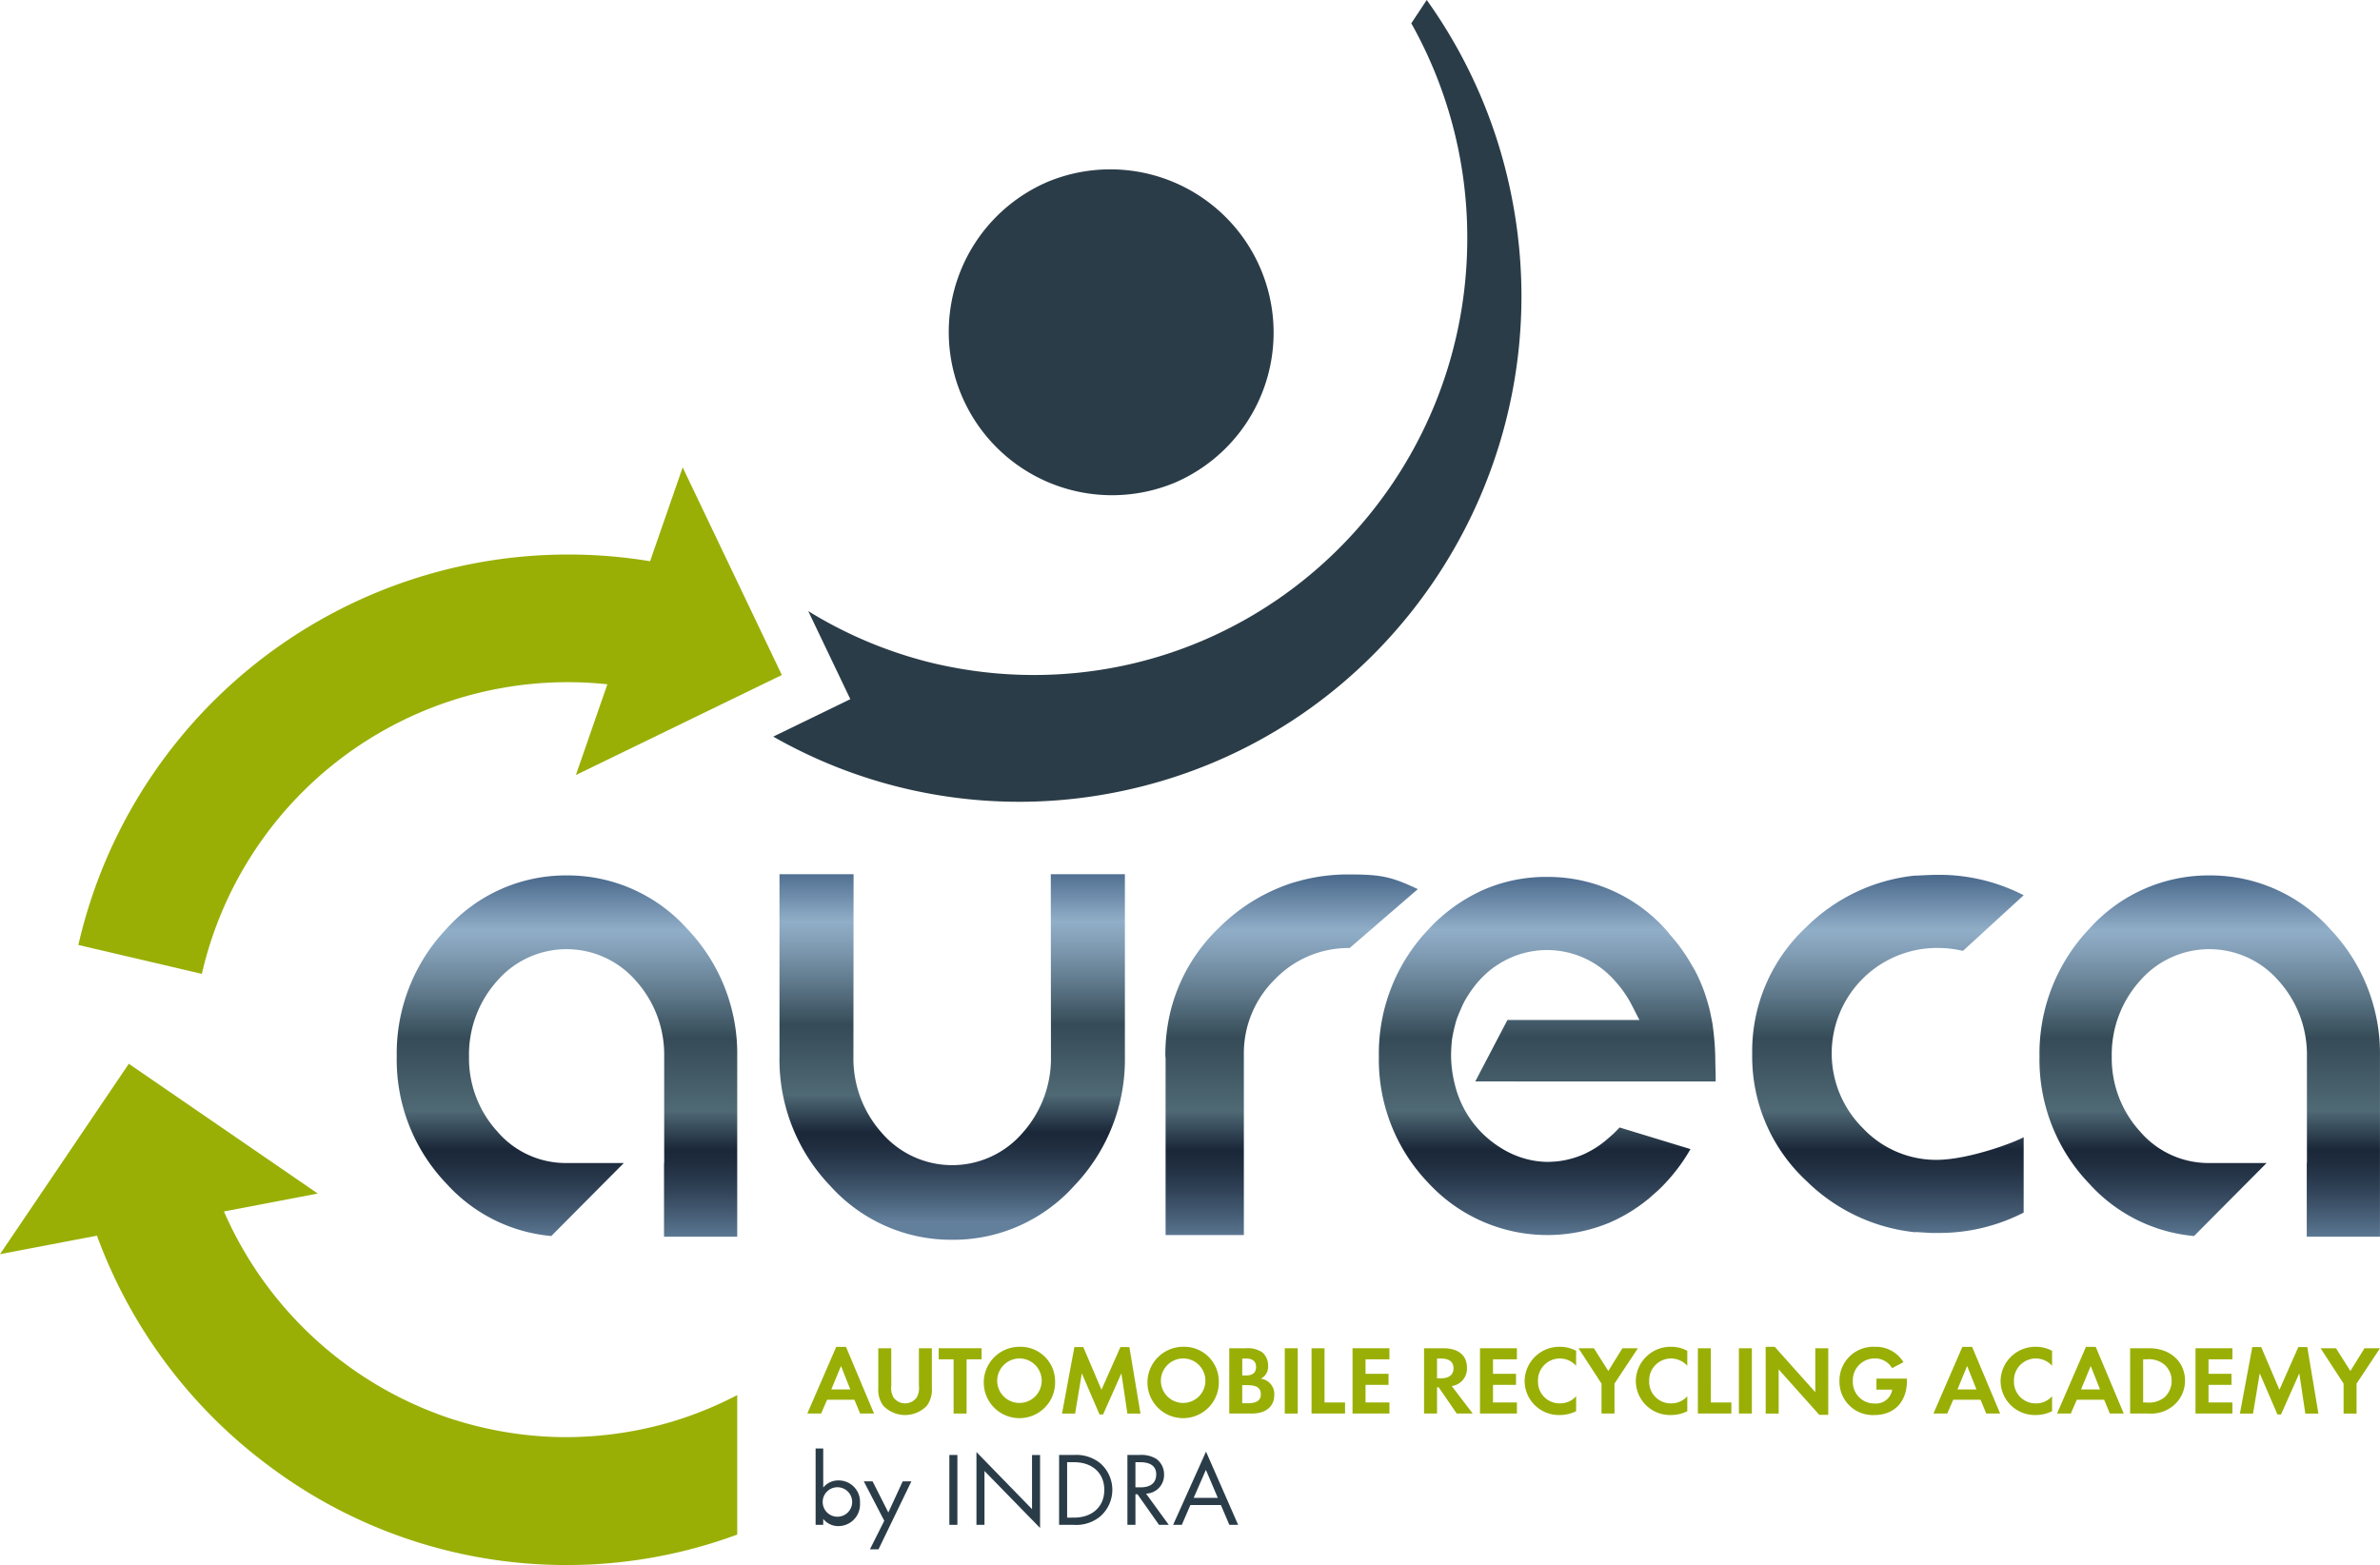 <svg id="Composant_1_1" data-name="Composant 1 – 1" xmlns="http://www.w3.org/2000/svg" xmlns:xlink="http://www.w3.org/1999/xlink" width="403.566" height="265.384" viewBox="0 0 403.566 265.384">
  <defs>
    <linearGradient id="linear-gradient" x1="0.5" y1="0.005" x2="0.5" y2="1.017" gradientUnits="objectBoundingBox">
      <stop offset="0" stop-color="#4c6b8d"/>
      <stop offset="0.145" stop-color="#91aec8"/>
      <stop offset="0.203" stop-color="#839fb7"/>
      <stop offset="0.316" stop-color="#607a8c"/>
      <stop offset="0.44" stop-color="#354b57"/>
      <stop offset="0.639" stop-color="#4f6975"/>
      <stop offset="0.746" stop-color="#1a2738"/>
      <stop offset="0.789" stop-color="#202e40"/>
      <stop offset="0.858" stop-color="#314358"/>
      <stop offset="0.943" stop-color="#4c657e"/>
      <stop offset="1" stop-color="#627f9b"/>
    </linearGradient>
    <linearGradient id="linear-gradient-3" x1="0.5" y1="0" x2="0.5" y2="1.021" xlink:href="#linear-gradient"/>
    <linearGradient id="linear-gradient-4" x1="0.5" y1="0.008" x2="0.5" y2="1.022" xlink:href="#linear-gradient"/>
    <linearGradient id="linear-gradient-5" x1="0.5" y1="0.007" x2="0.5" y2="1.027" xlink:href="#linear-gradient"/>
    <linearGradient id="linear-gradient-6" x1="0.5" y1="-0.011" x2="0.5" y2="0.952" xlink:href="#linear-gradient"/>
  </defs>
  <g id="Groupe_1051" data-name="Groupe 1051" transform="translate(131.126)">
    <path id="Tracé_1025" data-name="Tracé 1025" d="M303.973,52.953a85.8,85.8,0,0,0-14.408-33.42l-2.619,3.951a74.2,74.2,0,0,1,9.492,36.432c0,40.913-32.9,74.079-73.5,74.079a73.421,73.421,0,0,1-12.208-1.023l-.043-.007q-.942-.159-1.874-.342-2.932-.555-5.782-1.38l-.433-.124c-.4-.118-.8-.233-1.2-.359a72.682,72.682,0,0,1-16.707-7.6l7.135,14.936-13.069,6.349a84.172,84.172,0,0,0,58.342,9.388C283.208,144.585,313.146,99.421,303.973,52.953Z" transform="translate(-178.765 -19.533)" fill="#2a3c47"/>
  </g>
  <g id="Groupe_1055" data-name="Groupe 1055" transform="translate(67.274 148.244)">
    <g id="Groupe_1054" data-name="Groupe 1054" transform="translate(0 0)">
      <g id="Groupe_1053" data-name="Groupe 1053" transform="translate(0 0.04)">
        <path id="Tracé_1026" data-name="Tracé 1026" d="M128.239,202.553a27.126,27.126,0,0,0-20.355,9.02,30.666,30.666,0,0,0-8.467,21.69,30.345,30.345,0,0,0,8.467,21.6,27.169,27.169,0,0,0,17.738,8.839l12.3-12.377H128.21a15.283,15.283,0,0,1-11.739-5.349,18.416,18.416,0,0,1-4.8-12.71,18.7,18.7,0,0,1,4.76-12.815,15.569,15.569,0,0,1,23.564,0,18.72,18.72,0,0,1,4.771,12.815v18.059h-.028v12.493H157.15V233.263a30.585,30.585,0,0,0-8.512-21.683A27.212,27.212,0,0,0,128.239,202.553Z" transform="translate(-99.417 -202.388)" fill="url(#linear-gradient)"/>
        <path id="Tracé_1027" data-name="Tracé 1027" d="M474.394,202.553a27.123,27.123,0,0,0-20.354,9.02,30.663,30.663,0,0,0-8.468,21.69,30.343,30.343,0,0,0,8.468,21.6,27.166,27.166,0,0,0,17.737,8.839l12.3-12.377h-9.716a15.285,15.285,0,0,1-11.74-5.349,18.416,18.416,0,0,1-4.8-12.71,18.7,18.7,0,0,1,4.76-12.815,15.569,15.569,0,0,1,23.564,0,18.72,18.72,0,0,1,4.771,12.815v18.059h-.028v12.493H503.3V233.263a30.585,30.585,0,0,0-8.512-21.683A27.212,27.212,0,0,0,474.394,202.553Z" transform="translate(-167.015 -202.388)" fill="url(#linear-gradient)"/>
        <g id="Groupe_1052" data-name="Groupe 1052" transform="translate(166.539 0.421)">
          <path id="Tracé_1028" data-name="Tracé 1028" d="M345.391,247.075a17.873,17.873,0,0,1-1.7,1.356h-.006a14.482,14.482,0,0,1-1.771,1.066c-.177.091-.353.187-.535.272-.221.108-.443.193-.666.289a13.209,13.209,0,0,1-1.262.452,1.468,1.468,0,0,1-.16.049c-.5.144-1,.271-1.5.367l-.112.018c-.481.091-.963.151-1.441.193-.115.012-.233.012-.348.018a12.5,12.5,0,0,1-1.256.03,15.138,15.138,0,0,1-1.982-.2,15.478,15.478,0,0,1-5.755-2.265,17.421,17.421,0,0,1-7.682-10.791,19.846,19.846,0,0,1-.56-6.146c.031-.44.053-.886.109-1.313a19.584,19.584,0,0,1,.386-1.94c.115-.476.23-.952.378-1.411.188-.572.431-1.138.674-1.7a17.915,17.915,0,0,1,.848-1.759c.114-.205.249-.392.369-.6a19.462,19.462,0,0,1,1.816-2.464,17.387,17.387,0,0,1,2.413-2.248c.112-.084.23-.157.342-.235A15.721,15.721,0,0,1,328,216.907a15.281,15.281,0,0,1,18.483,3.694,18.851,18.851,0,0,1,2.788,4.037l1.276,2.488H328.167l-5.452,10.418H329.8v.011h33.675c.006-.693-.006-1.38-.028-2.09-.017-.675-.039-1.38-.039-2.151a48.628,48.628,0,0,0-.5-5.724c-.072-.362-.358-1.777-.442-2.133-.163-.656-.342-1.308-.543-1.952-.168-.53-.336-1.06-.532-1.578a28.413,28.413,0,0,0-1.254-2.856c-.241-.476-.526-.934-.8-1.4-.341-.6-.694-1.181-1.08-1.754-.325-.476-.649-.946-1-1.41-.465-.608-.963-1.2-1.473-1.784-.263-.3-.481-.621-.756-.916a26.831,26.831,0,0,0-20.162-8.941,26.519,26.519,0,0,0-10.893,2.247,28.536,28.536,0,0,0-9.248,6.7,30.464,30.464,0,0,0-8.357,21.5,30.147,30.147,0,0,0,8.357,21.413,27.474,27.474,0,0,0,30.641,6.815,27.282,27.282,0,0,0,6.561-3.965c.036-.03.078-.042.114-.072s.073-.066.109-.1c.212-.174.417-.373.627-.554.517-.446,1.032-.9,1.522-1.392.019-.019.042-.036.062-.054l-.006-.006a30.6,30.6,0,0,0,4.851-6.375l-12.03-3.669A17.283,17.283,0,0,1,345.391,247.075Z" transform="translate(-306.37 -202.869)" fill="url(#linear-gradient-3)"/>
        </g>
        <path id="Tracé_1029" data-name="Tracé 1029" d="M292.657,202.35h-.735a31.829,31.829,0,0,0-6.907.856l-.2.049h-.012c-.19.049-.38.1-.57.157l-.312.079c-.141.042-.288.072-.423.121l-.251.067h-.019a31.115,31.115,0,0,0-12.639,7.6,29.31,29.31,0,0,0-8.3,14.116,31.451,31.451,0,0,0-.918,7.614c0,.133.019.267.031.4l.006.072.006.1v29.919h13.27V232.857a17.576,17.576,0,0,1,5.242-12.7,17.3,17.3,0,0,1,12.694-5.33l11.567-9.986C299.726,202.734,297.954,202.356,292.657,202.35Z" transform="translate(-131.044 -202.35)" fill="url(#linear-gradient-4)"/>
        <path id="Tracé_1030" data-name="Tracé 1030" d="M431.058,259.708a31.322,31.322,0,0,1-14.433,3.452l-.942.006c-.437-.012-.892-.036-1.4-.072l-1.563-.09-.006.042a30.733,30.733,0,0,1-18.468-8.691,28.744,28.744,0,0,1-9.216-21.442v-.224a28.725,28.725,0,0,1,9.216-21.442,30.643,30.643,0,0,1,18.475-8.7v.024l1.538-.079.357-.012c.615-.03,1.2-.053,1.8-.053h.216a31.373,31.373,0,0,1,14.433,3.464l-10.3,9.439a18.433,18.433,0,0,0-4.257-.5,17.869,17.869,0,0,0-12.711,30.555,17.068,17.068,0,0,0,12.691,5.378c5.379-.084,12.966-2.935,14.575-3.838Z" transform="translate(-155.192 -202.365)" fill="url(#linear-gradient-5)"/>
      </g>
      <path id="Tracé_1031" data-name="Tracé 1031" d="M209.379,264.292a27.535,27.535,0,0,0,20.642-9.135,30.948,30.948,0,0,0,8.614-21.94V202.3H226.068l.029,30.916a18.944,18.944,0,0,1-4.828,12.966,15.749,15.749,0,0,1-23.839,0,18.94,18.94,0,0,1-4.827-12.966l.028-30.916H180.066v30.916a30.951,30.951,0,0,0,8.614,21.94,27.536,27.536,0,0,0,20.642,9.135Z" transform="translate(-115.166 -202.301)" fill="url(#linear-gradient-6)"/>
    </g>
  </g>
  <g id="Groupe_1056" data-name="Groupe 1056" transform="translate(0 79.255)">
    <path id="Tracé_1032" data-name="Tracé 1032" d="M63.933,179.77a63.617,63.617,0,0,1,58.1-25.743l-5.343,15.392,34.928-16.964L134.8,117.245l-5.524,15.916A85.211,85.211,0,0,0,32.33,198.233l20.939,4.9A63.829,63.829,0,0,1,63.933,179.77Z" transform="translate(-19.043 -117.245)" fill="#99af06"/>
    <path id="Tracé_1033" data-name="Tracé 1033" d="M129.949,302.57a63.775,63.775,0,0,1-17.669,2.674c-.2,0-.391,0-.587,0q-.495,0-.989-.009c-.469-.009-.939-.021-1.409-.041l-.166-.006a63.671,63.671,0,0,1-16.364-2.918l0,.005a63.937,63.937,0,0,1-38.974-35.3L69.7,263.937,37.66,241.931,15.818,274.22l16.442-3.139a85.077,85.077,0,0,0,29.375,39.2,83.932,83.932,0,0,0,48.856,16.641c.278,0,.556.006.834.008.4,0,.8,0,1.2,0a83.161,83.161,0,0,0,28.3-5.163V298.113A63.286,63.286,0,0,1,129.949,302.57Z" transform="translate(-15.818 -140.797)" fill="#99af06"/>
  </g>
  <g id="Groupe_1059" data-name="Groupe 1059" transform="translate(138.304 245.628)">
    <g id="Groupe_1058" data-name="Groupe 1058" transform="translate(0)">
      <g id="Groupe_1057" data-name="Groupe 1057">
        <path id="Tracé_1034" data-name="Tracé 1034" d="M188.973,328.988a3.256,3.256,0,0,1,2.615-1.209,3.613,3.613,0,0,1,3.614,3.837,3.671,3.671,0,0,1-3.6,3.907,3.235,3.235,0,0,1-2.633-1.225v1.012h-1.289V322.363h1.289Zm-.091,2.592a2.5,2.5,0,1,0,2.543-2.646A2.5,2.5,0,0,0,188.882,331.58Z" transform="translate(-187.684 -322.363)" fill="#2a3c47"/>
        <path id="Tracé_1035" data-name="Tracé 1035" d="M197.835,329.239h1.489l2.67,5.275,2.433-5.275H205.9l-5.576,11.527H198.87l2.433-4.849Z" transform="translate(-189.666 -323.662)" fill="#2a3c47"/>
        <path id="Tracé_1036" data-name="Tracé 1036" d="M217.223,335.567h-1.362V323.721h1.362Z" transform="translate(-193.186 -322.62)" fill="#2a3c47"/>
        <path id="Tracé_1037" data-name="Tracé 1037" d="M221.569,323.108l9.425,9.679v-9.182h1.362v12.379l-9.426-9.662v9.129h-1.362Z" transform="translate(-194.301 -322.504)" fill="#2a3c47"/>
        <path id="Tracé_1038" data-name="Tracé 1038" d="M238.986,323.721h2.487a6.452,6.452,0,0,1,4.45,1.367,5.979,5.979,0,0,1-.037,9.111,6.377,6.377,0,0,1-4.431,1.367h-2.47Zm2.542,10.621c3.088,0,5.121-1.865,5.121-4.689,0-2.859-2.016-4.706-5.121-4.706h-1.181v9.4Z" transform="translate(-197.702 -322.62)" fill="#2a3c47"/>
        <path id="Tracé_1039" data-name="Tracé 1039" d="M260.389,335.567h-1.652l-3.65-5.186h-.345v5.186H253.38V323.721h1.961a4.941,4.941,0,0,1,2.906.639,3.2,3.2,0,0,1,1.344,2.628,3.143,3.143,0,0,1-3.051,3.286Zm-4.794-6.358c1.743,0,2.669-.764,2.669-2.221,0-1.331-.944-2.042-2.724-2.042h-.8v4.262Z" transform="translate(-200.513 -322.62)" fill="#2a3c47"/>
        <path id="Tracé_1040" data-name="Tracé 1040" d="M265.936,332.078l-1.453,3.357h-1.471l5.576-12.415,5.448,12.415h-1.49l-1.435-3.357Zm2.633-5.967-2.071,4.742h4.086Z" transform="translate(-202.394 -322.487)" fill="#2a3c47"/>
      </g>
    </g>
  </g>
  <g id="Groupe_1062" data-name="Groupe 1062" transform="translate(136.892 228.383)">
    <g id="Groupe_1061" data-name="Groupe 1061">
      <g id="Groupe_1060" data-name="Groupe 1060">
        <path id="Tracé_1041" data-name="Tracé 1041" d="M189.287,310.085l-1.017,2.34h-2.34l4.9-11.3h1.662l4.748,11.3h-2.357l-.966-2.34Zm2.357-5.726L190,308.342h3.222Z" transform="translate(-185.93 -301.106)" fill="#99af06"/>
        <path id="Tracé_1042" data-name="Tracé 1042" d="M203.093,307.748a3.288,3.288,0,0,0,.357,1.975,2.427,2.427,0,0,0,3.968,0,3.289,3.289,0,0,0,.356-1.975v-6.34h2.2v6.772a4.565,4.565,0,0,1-.831,2.955,5.124,5.124,0,0,1-7.427,0,4.561,4.561,0,0,1-.831-2.955v-6.772h2.2Z" transform="translate(-188.851 -301.16)" fill="#99af06"/>
        <path id="Tracé_1043" data-name="Tracé 1043" d="M216.14,312.479v-9.195h-2.527v-1.876h7.275v1.876h-2.543v9.195Z" transform="translate(-191.336 -301.16)" fill="#99af06"/>
        <path id="Tracé_1044" data-name="Tracé 1044" d="M235.207,306.878a6.051,6.051,0,1,1-6.036-5.776A5.858,5.858,0,0,1,235.207,306.878Zm-9.818,0a3.773,3.773,0,1,0,3.781-3.8A3.8,3.8,0,0,0,225.39,306.878Z" transform="translate(-193.192 -301.102)" fill="#99af06"/>
        <path id="Tracé_1045" data-name="Tracé 1045" d="M241.695,301.163h1.51l3.086,7.236,3.205-7.236h1.526l1.882,11.27h-2.221l-1.018-6.821-3.1,6.971h-.611l-3-6.971-1.135,6.821h-2.222Z" transform="translate(-196.409 -301.113)" fill="#99af06"/>
        <path id="Tracé_1046" data-name="Tracé 1046" d="M269.7,306.878a6.051,6.051,0,1,1-6.037-5.776A5.859,5.859,0,0,1,269.7,306.878Zm-9.818,0a3.773,3.773,0,1,0,3.781-3.8A3.8,3.8,0,0,0,259.878,306.878Z" transform="translate(-199.927 -301.102)" fill="#99af06"/>
        <path id="Tracé_1047" data-name="Tracé 1047" d="M274.84,301.408h2.8a4.451,4.451,0,0,1,2.763.664,2.865,2.865,0,0,1,1.018,2.257,2.247,2.247,0,0,1-1.238,2.241,2.608,2.608,0,0,1,2.289,2.771c0,1.958-1.441,3.137-3.815,3.137H274.84Zm2.832,4.614c1.136,0,1.712-.481,1.712-1.444,0-.93-.576-1.428-1.679-1.428h-.661v2.871Zm.322,4.713c1.475,0,2.2-.5,2.2-1.493,0-1.112-.678-1.577-2.323-1.577h-.83v3.07Z" transform="translate(-203.292 -301.16)" fill="#99af06"/>
        <path id="Tracé_1048" data-name="Tracé 1048" d="M288.736,312.479h-2.2V301.408h2.2Z" transform="translate(-205.576 -301.16)" fill="#99af06"/>
        <path id="Tracé_1049" data-name="Tracé 1049" d="M294.383,310.6h3.476v1.875h-5.681V301.408h2.2Z" transform="translate(-206.678 -301.16)" fill="#99af06"/>
        <path id="Tracé_1050" data-name="Tracé 1050" d="M303.02,303.284v2.456h3.9v1.876h-3.9V310.6h4.053v1.875h-6.258V301.408h6.258v1.876Z" transform="translate(-208.365 -301.16)" fill="#99af06"/>
        <path id="Tracé_1051" data-name="Tracé 1051" d="M324.138,312.479h-2.714l-3.052-4.447h-.288v4.447h-2.2V301.408h3.272c2.544,0,4,1.2,4,3.27a2.961,2.961,0,0,1-2.578,3.137Zm-5.409-5.975c1.407,0,2.153-.6,2.153-1.71,0-1.079-.746-1.643-2.12-1.643h-.678V306.5Z" transform="translate(-211.307 -301.16)" fill="#99af06"/>
        <path id="Tracé_1052" data-name="Tracé 1052" d="M329.882,303.284v2.456h3.9v1.876h-3.9V310.6h4.053v1.875h-6.258V301.408h6.258v1.876Z" transform="translate(-213.611 -301.16)" fill="#99af06"/>
        <path id="Tracé_1053" data-name="Tracé 1053" d="M345.807,304.322a3.7,3.7,0,0,0-6.46,2.556,3.656,3.656,0,0,0,3.8,3.817,3.56,3.56,0,0,0,2.662-1.212v2.54a6.161,6.161,0,0,1-2.763.647,5.8,5.8,0,0,1-5.969-5.775,5.886,5.886,0,0,1,6.02-5.793,5.708,5.708,0,0,1,2.713.681Z" transform="translate(-215.446 -301.102)" fill="#99af06"/>
        <path id="Tracé_1054" data-name="Tracé 1054" d="M348.429,301.408h2.611l2.442,3.851,2.391-3.851H358.5l-3.968,5.992v5.079h-2.2V307.4Z" transform="translate(-217.663 -301.16)" fill="#99af06"/>
        <path id="Tracé_1055" data-name="Tracé 1055" d="M369.235,304.322a3.7,3.7,0,0,0-6.46,2.556,3.656,3.656,0,0,0,3.8,3.817,3.561,3.561,0,0,0,2.662-1.212v2.54a6.164,6.164,0,0,1-2.763.647,5.8,5.8,0,0,1-5.969-5.775,5.886,5.886,0,0,1,6.019-5.793,5.708,5.708,0,0,1,2.713.681Z" transform="translate(-220.021 -301.102)" fill="#99af06"/>
        <path id="Tracé_1056" data-name="Tracé 1056" d="M375.79,310.6h3.476v1.875h-5.68V301.408h2.2Z" transform="translate(-222.576 -301.16)" fill="#99af06"/>
        <path id="Tracé_1057" data-name="Tracé 1057" d="M384.428,312.479h-2.2V301.408h2.2Z" transform="translate(-224.263 -301.16)" fill="#99af06"/>
        <path id="Tracé_1058" data-name="Tracé 1058" d="M387.87,301.1H389.4l6.884,7.7V301.35h2.2v11.287h-1.526l-6.884-7.7v7.486h-2.2Z" transform="translate(-225.365 -301.102)" fill="#99af06"/>
        <path id="Tracé_1059" data-name="Tracé 1059" d="M414.865,306.5v.349c0,3.568-2.137,5.825-5.511,5.825a5.648,5.648,0,0,1-5.935-5.726,5.73,5.73,0,0,1,6-5.842,5.435,5.435,0,0,1,4.849,2.606l-1.933,1.012a3.276,3.276,0,0,0-2.968-1.644,3.69,3.69,0,0,0-3.68,3.867,3.639,3.639,0,0,0,3.7,3.768,2.752,2.752,0,0,0,2.968-2.341h-2.663V306.5Z" transform="translate(-228.402 -301.102)" fill="#99af06"/>
        <path id="Tracé_1060" data-name="Tracé 1060" d="M426.579,310.085l-1.017,2.34h-2.34l4.9-11.3h1.662l4.748,11.3h-2.357l-.966-2.34Zm2.357-5.726-1.645,3.983h3.222Z" transform="translate(-232.269 -301.106)" fill="#99af06"/>
        <path id="Tracé_1061" data-name="Tracé 1061" d="M446.1,304.322a3.7,3.7,0,0,0-6.462,2.556,3.656,3.656,0,0,0,3.8,3.817,3.562,3.562,0,0,0,2.663-1.212v2.54a6.17,6.17,0,0,1-2.765.647,5.8,5.8,0,0,1-5.969-5.775,5.886,5.886,0,0,1,6.019-5.793,5.716,5.716,0,0,1,2.714.681Z" transform="translate(-235.03 -301.102)" fill="#99af06"/>
        <path id="Tracé_1062" data-name="Tracé 1062" d="M452.623,310.085l-1.018,2.34h-2.339l4.9-11.3h1.662l4.748,11.3h-2.357l-.966-2.34Zm2.357-5.726-1.645,3.983h3.222Z" transform="translate(-237.355 -301.106)" fill="#99af06"/>
        <path id="Tracé_1063" data-name="Tracé 1063" d="M464.667,301.408h3.238c3.578,0,6.071,2.274,6.071,5.545a5.492,5.492,0,0,1-2.052,4.249,5.9,5.9,0,0,1-4.036,1.277h-3.221Zm2.8,9.2a4.24,4.24,0,0,0,3.019-.88,3.755,3.755,0,0,0,1.221-2.788,3.686,3.686,0,0,0-1.221-2.755,4.143,4.143,0,0,0-3.019-.9h-.593V310.6Z" transform="translate(-240.362 -301.16)" fill="#99af06"/>
        <path id="Tracé_1064" data-name="Tracé 1064" d="M480.65,303.284v2.456h3.9v1.876h-3.9V310.6H484.7v1.875h-6.257V301.408H484.7v1.876Z" transform="translate(-243.053 -301.16)" fill="#99af06"/>
        <path id="Tracé_1065" data-name="Tracé 1065" d="M489.9,301.163h1.51L494.5,308.4l3.2-7.236h1.527l1.882,11.27H498.89l-1.018-6.821-3.1,6.971h-.611l-3-6.971-1.136,6.821H487.8Z" transform="translate(-244.88 -301.113)" fill="#99af06"/>
        <path id="Tracé_1066" data-name="Tracé 1066" d="M504.8,301.408h2.612l2.442,3.851,2.391-3.851h2.629L510.9,307.4v5.079h-2.2V307.4Z" transform="translate(-248.2 -301.16)" fill="#99af06"/>
      </g>
    </g>
  </g>
  <path id="Tracé_1067" data-name="Tracé 1067" d="M27.579,0A27.692,27.692,0,0,1,27.5,55.383,27.692,27.692,0,0,1,27.579,0Z" transform="translate(152.247 41.62) rotate(-23.004)" fill="#2a3c47"/>
</svg>
